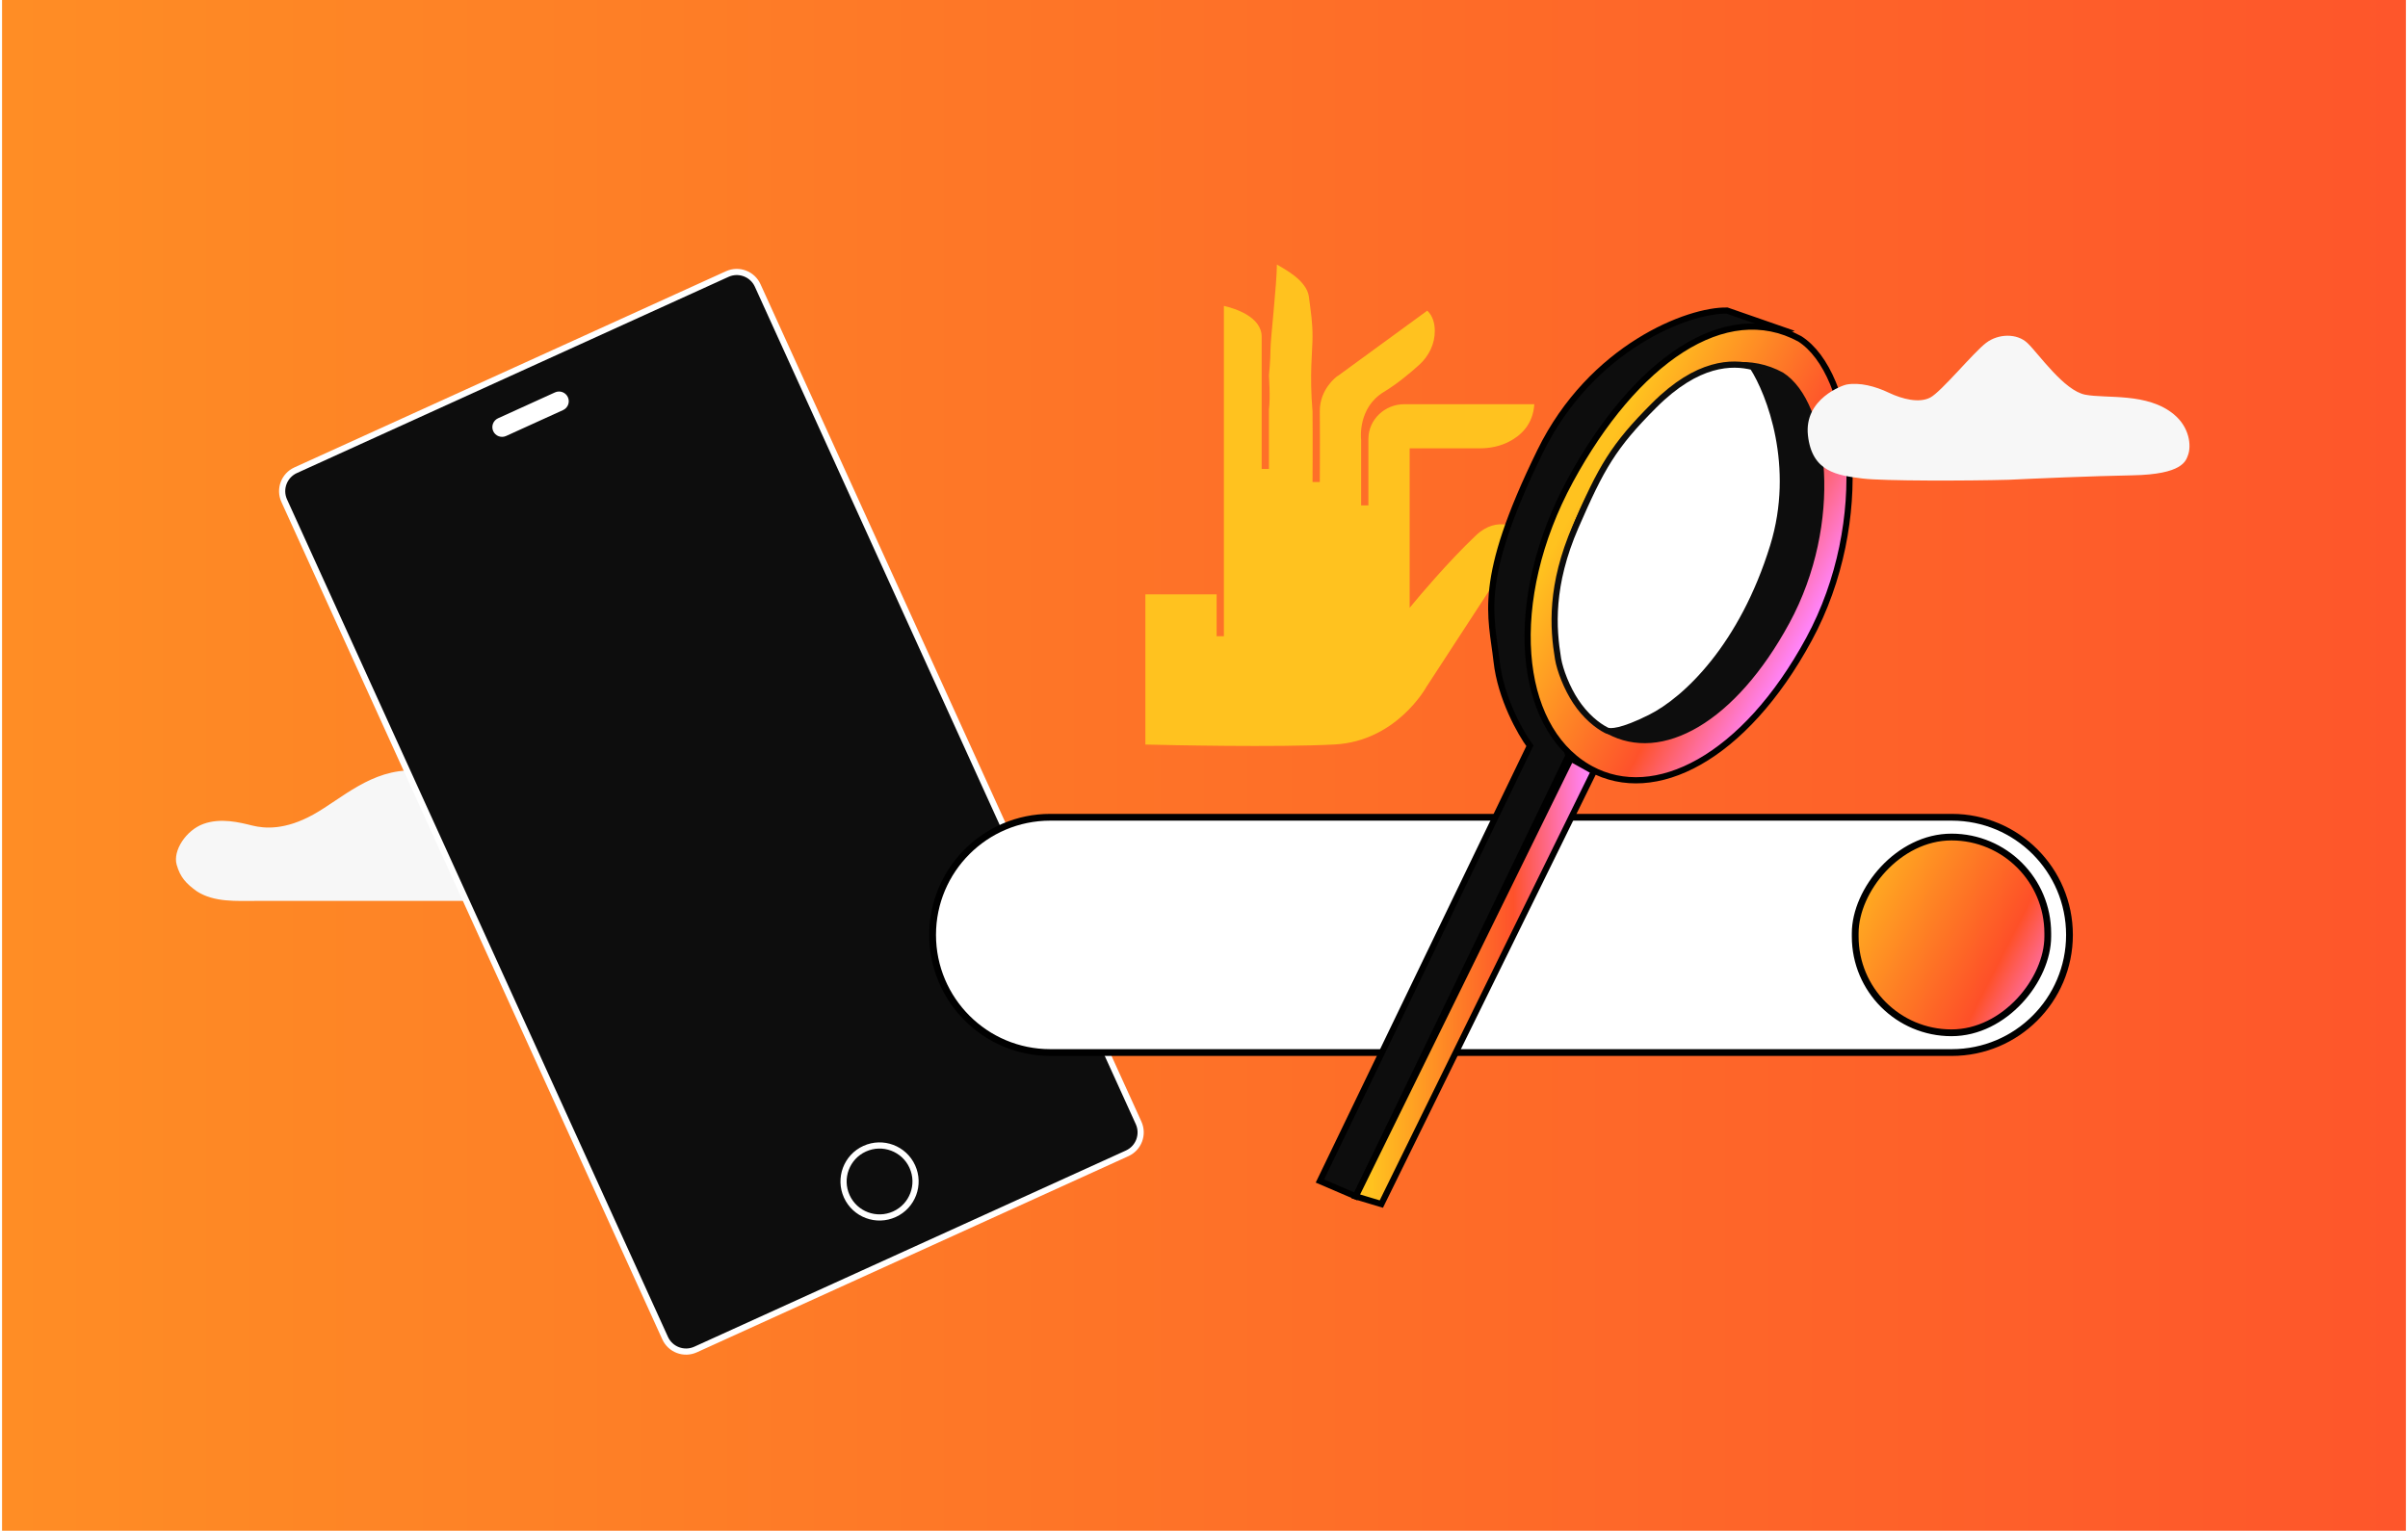 <svg width="390" height="248" viewBox="0 0 390 248" fill="none" xmlns="http://www.w3.org/2000/svg">
<rect x="0.333" width="389.333" height="248" fill="url(#paint0_linear_5192_8780)"/>
<path d="M185.506 96.304V120.625C188.928 120.709 206.77 121.108 216.139 120.616C226.149 120.086 230.947 111.415 231.022 111.285L247.215 86.434C246.084 85.561 242.578 83.395 239.043 86.741C234.444 91.09 229.41 97.14 229.363 97.206L228.308 98.469V72.633H239.694C241.324 72.633 242.955 72.299 244.397 71.555C246.282 70.589 248.29 68.795 248.497 65.487H227.431C224.292 65.487 221.672 67.949 221.625 71.044C221.625 71.091 221.625 71.128 221.625 71.174V81.88H220.447V71.249C220.419 71.035 219.891 66.053 224.142 63.489C226.319 62.169 228.44 60.394 229.872 59.093C231.437 57.671 232.408 55.673 232.379 53.572C232.37 52.401 232.068 51.202 231.164 50.329L216.752 60.849L216.629 60.923C216.507 60.979 213.755 63.014 213.755 66.565V66.602C213.802 71.397 213.755 78.033 213.755 78.098H212.577C212.577 78.024 212.624 71.444 212.577 66.658C212.058 60.552 212.577 56.956 212.577 54.567C212.577 52.178 212.338 50.819 211.992 48.092C211.646 45.364 207.852 43.508 206.805 42.857C206.805 45.955 205.768 54.91 205.768 56.615C205.768 58.319 205.517 60.849 205.517 60.849C205.517 60.849 205.768 64.456 205.517 66.314V75.97H204.339V54.567C204.339 51.286 199.946 49.957 198.221 49.557V103.07H197.043V96.295H185.497L185.506 96.304Z" fill="#FFC21F"/>
<g filter="url(#filter0_d_5192_8780)">
<path d="M41.594 142.991H55.846H77.224C78.496 142.991 81.041 142.482 82.314 140.701C83.586 138.919 83.841 135.611 82.059 132.047C80.278 128.484 73.915 122.122 67.044 121.867C60.172 121.613 55.337 126.448 50.756 128.993C46.175 131.538 42.866 131.284 40.83 130.775L40.829 130.775C38.793 130.266 35.74 129.502 32.941 130.52C30.141 131.538 27.96 134.847 28.614 137.137C29.196 139.174 30.141 140.192 31.922 141.464C34.722 143.246 38.285 142.991 41.594 142.991Z" fill="#F7F7F7"/>
</g>
<path d="M46.032 81.115C45.181 79.243 46.009 77.035 47.881 76.184L117.784 44.399C119.657 43.547 121.864 44.375 122.715 46.247L184.407 181.92C185.258 183.792 184.431 186 182.559 186.851L112.655 218.637C110.783 219.488 108.575 218.661 107.724 216.789L46.032 81.115Z" fill="#0D0D0D" stroke="white"/>
<path d="M90.096 64.027L80.871 68.222C80.33 68.468 80.091 69.106 80.337 69.646C80.582 70.186 81.22 70.425 81.761 70.18L90.986 65.985C91.527 65.739 91.766 65.101 91.52 64.561C91.274 64.02 90.637 63.781 90.096 64.027Z" fill="white" stroke="white"/>
<circle cx="142.453" cy="191.412" r="5.83" transform="rotate(-24.452 142.453 191.412)" fill="#0D0D0D" stroke="white"/>
<path d="M316.114 132.406H170.104C159.579 132.406 151.046 140.939 151.046 151.465C151.046 161.991 159.578 170.524 170.104 170.524H316.114C326.64 170.524 335.173 161.991 335.173 151.465C335.173 140.939 326.64 132.406 316.114 132.406Z" fill="white" stroke="black" stroke-width="1.097"/>
<rect x="-0.549" y="0.549" width="31.185" height="31.715" rx="15.592" transform="matrix(-1 0 0 1 331.107 135.061)" fill="url(#paint1_linear_5192_8780)" stroke="black" stroke-width="1.097"/>
<path d="M279.719 50.318L289.258 53.636L284.281 55.71L273.497 59.857L256.077 77.278L249.441 101.334L254.003 122.487L219.577 193.828L213.771 191.339L247.782 120.828C246.261 118.755 243.053 113.114 242.389 107.141C241.56 99.675 239.071 94.284 249.441 73.13C257.736 56.208 273.497 50.179 279.719 50.318Z" fill="#0D0D0D" stroke="black"/>
<path d="M291.49 54.895C293.649 56.274 295.494 58.768 296.875 62.09C298.256 65.413 299.156 69.525 299.449 74.076C300.034 83.178 298.184 93.971 292.967 103.585C287.732 113.233 281.465 119.9 275.224 123.438C268.99 126.972 262.812 127.376 257.654 124.577L257.095 124.26C251.399 120.872 248.129 114.225 247.517 106.014C246.885 97.544 249.095 87.48 254.322 77.847C259.564 68.187 265.858 60.786 272.352 56.64C278.827 52.507 285.456 51.63 291.49 54.895Z" fill="#FF84F9"/>
<path d="M291.49 54.895C293.649 56.274 295.494 58.768 296.875 62.09C298.256 65.413 299.156 69.525 299.449 74.076C300.034 83.178 298.184 93.971 292.967 103.585C287.732 113.233 281.465 119.9 275.224 123.438C268.99 126.972 262.812 127.376 257.654 124.577L257.095 124.26C251.399 120.872 248.129 114.225 247.517 106.014C246.885 97.544 249.095 87.48 254.322 77.847C259.564 68.187 265.858 60.786 272.352 56.64C278.827 52.507 285.456 51.63 291.49 54.895Z" fill="url(#paint2_linear_5192_8780)"/>
<path d="M291.49 54.895C293.649 56.274 295.494 58.768 296.875 62.09C298.256 65.413 299.156 69.525 299.449 74.076C300.034 83.178 298.184 93.971 292.967 103.585C287.732 113.233 281.465 119.9 275.224 123.438C268.99 126.972 262.812 127.376 257.654 124.577L257.095 124.26C251.399 120.872 248.129 114.225 247.517 106.014C246.885 97.544 249.095 87.48 254.322 77.847C259.564 68.187 265.858 60.786 272.352 56.64C278.827 52.507 285.456 51.63 291.49 54.895Z" stroke="black"/>
<path d="M288.52 60.79C290.29 61.92 291.788 63.949 292.897 66.66C294.005 69.371 294.707 72.728 294.907 76.451C295.306 83.899 293.69 92.75 289.369 100.711C285.03 108.708 279.926 114.31 274.851 117.319C269.785 120.323 264.784 120.73 260.544 118.43L260.083 118.169C255.391 115.378 252.688 109.897 252.182 103.104C251.659 96.098 253.487 87.768 257.815 79.791C262.158 71.788 267.369 65.663 272.738 62.236C278.088 58.821 283.551 58.102 288.52 60.79Z" fill="#0D0D0D" stroke="#0D0D0D"/>
<path d="M223.723 195.072L258.149 124.976L254.416 122.902L219.575 193.828L223.723 195.072Z" fill="#FF84F9"/>
<path d="M223.723 195.072L258.149 124.976L254.416 122.902L219.575 193.828L223.723 195.072Z" fill="url(#paint3_linear_5192_8780)"/>
<path d="M223.723 195.072L258.149 124.976L254.416 122.902L219.575 193.828L223.723 195.072Z" stroke="black"/>
<path d="M287.184 88.477C291.166 75.536 286.631 63.729 283.866 59.443C280.548 58.614 274.982 58.599 267.918 65.662C261.282 72.299 259.347 75.748 255.2 85.287C251.052 94.827 251.514 101.749 252.343 106.727C252.657 108.61 253.788 111.5 255.2 113.634C256.772 116.011 258.694 117.575 260.224 118.34C260.777 118.617 262.63 118.589 267.275 116.266C273.082 113.363 282.207 104.653 287.184 88.477Z" fill="white" stroke="#0D0D0D"/>
<path d="M301.664 77.525C304.995 77.944 318.882 77.908 325.324 77.73C329.297 77.537 338.867 77.126 345.371 77.007C353.501 76.858 354.016 74.674 354.361 73.764C354.941 72.234 354.64 69.241 352.071 67.12C347.779 63.575 341.181 64.608 337.736 63.948C334.29 63.288 330.219 57.364 328.38 55.59C326.684 53.955 323.653 54.05 321.692 55.532C319.628 57.091 314.414 63.472 312.624 64.408C310.834 65.345 308.111 64.672 305.923 63.628C303.735 62.583 301.193 61.907 299.031 62.308C298.498 62.407 292.163 64.576 292.814 70.528C293.466 76.48 297.548 77.007 301.664 77.525Z" fill="#F7F7F7"/>
<defs>
<filter id="filter0_d_5192_8780" x="15.893" y="112.219" width="80.044" height="46.355" filterUnits="userSpaceOnUse" color-interpolation-filters="sRGB">
<feFlood flood-opacity="0" result="BackgroundImageFix"/>
<feColorMatrix in="SourceAlpha" type="matrix" values="0 0 0 0 0 0 0 0 0 0 0 0 0 0 0 0 0 0 127 0" result="hardAlpha"/>
<feOffset dy="2.966"/>
<feGaussianBlur stdDeviation="6.302"/>
<feComposite in2="hardAlpha" operator="out"/>
<feColorMatrix type="matrix" values="0 0 0 0 0 0 0 0 0 0 0 0 0 0 0 0 0 0 0.03 0"/>
<feBlend mode="normal" in2="BackgroundImageFix" result="effect1_dropShadow_5192_8780"/>
<feBlend mode="normal" in="SourceGraphic" in2="effect1_dropShadow_5192_8780" result="shape"/>
</filter>
<linearGradient id="paint0_linear_5192_8780" x1="861.647" y1="124" x2="-459.276" y2="124" gradientUnits="userSpaceOnUse">
<stop offset="0.028" stop-color="#FF84F9"/>
<stop offset="0.337" stop-color="#FE522B"/>
<stop offset="0.933" stop-color="#FFC21F"/>
</linearGradient>
<linearGradient id="paint1_linear_5192_8780" x1="48.97" y1="-2.05155e-07" x2="-3.09" y2="26.616" gradientUnits="userSpaceOnUse">
<stop stop-color="#F7F7F7"/>
<stop offset="0.267" stop-color="#FFC21F"/>
<stop offset="0.795" stop-color="#FE5028"/>
<stop offset="1" stop-color="#FF84F9"/>
</linearGradient>
<linearGradient id="paint2_linear_5192_8780" x1="294.749" y1="101.349" x2="253.226" y2="78.818" gradientUnits="userSpaceOnUse">
<stop offset="0.028" stop-color="#FF84F9"/>
<stop offset="0.337" stop-color="#FE522B"/>
<stop offset="0.933" stop-color="#FFC21F"/>
</linearGradient>
<linearGradient id="paint3_linear_5192_8780" x1="258.149" y1="159.525" x2="219.575" y2="159.525" gradientUnits="userSpaceOnUse">
<stop offset="0.028" stop-color="#FF84F9"/>
<stop offset="0.337" stop-color="#FE522B"/>
<stop offset="0.933" stop-color="#FFC21F"/>
</linearGradient>
</defs>
</svg>
